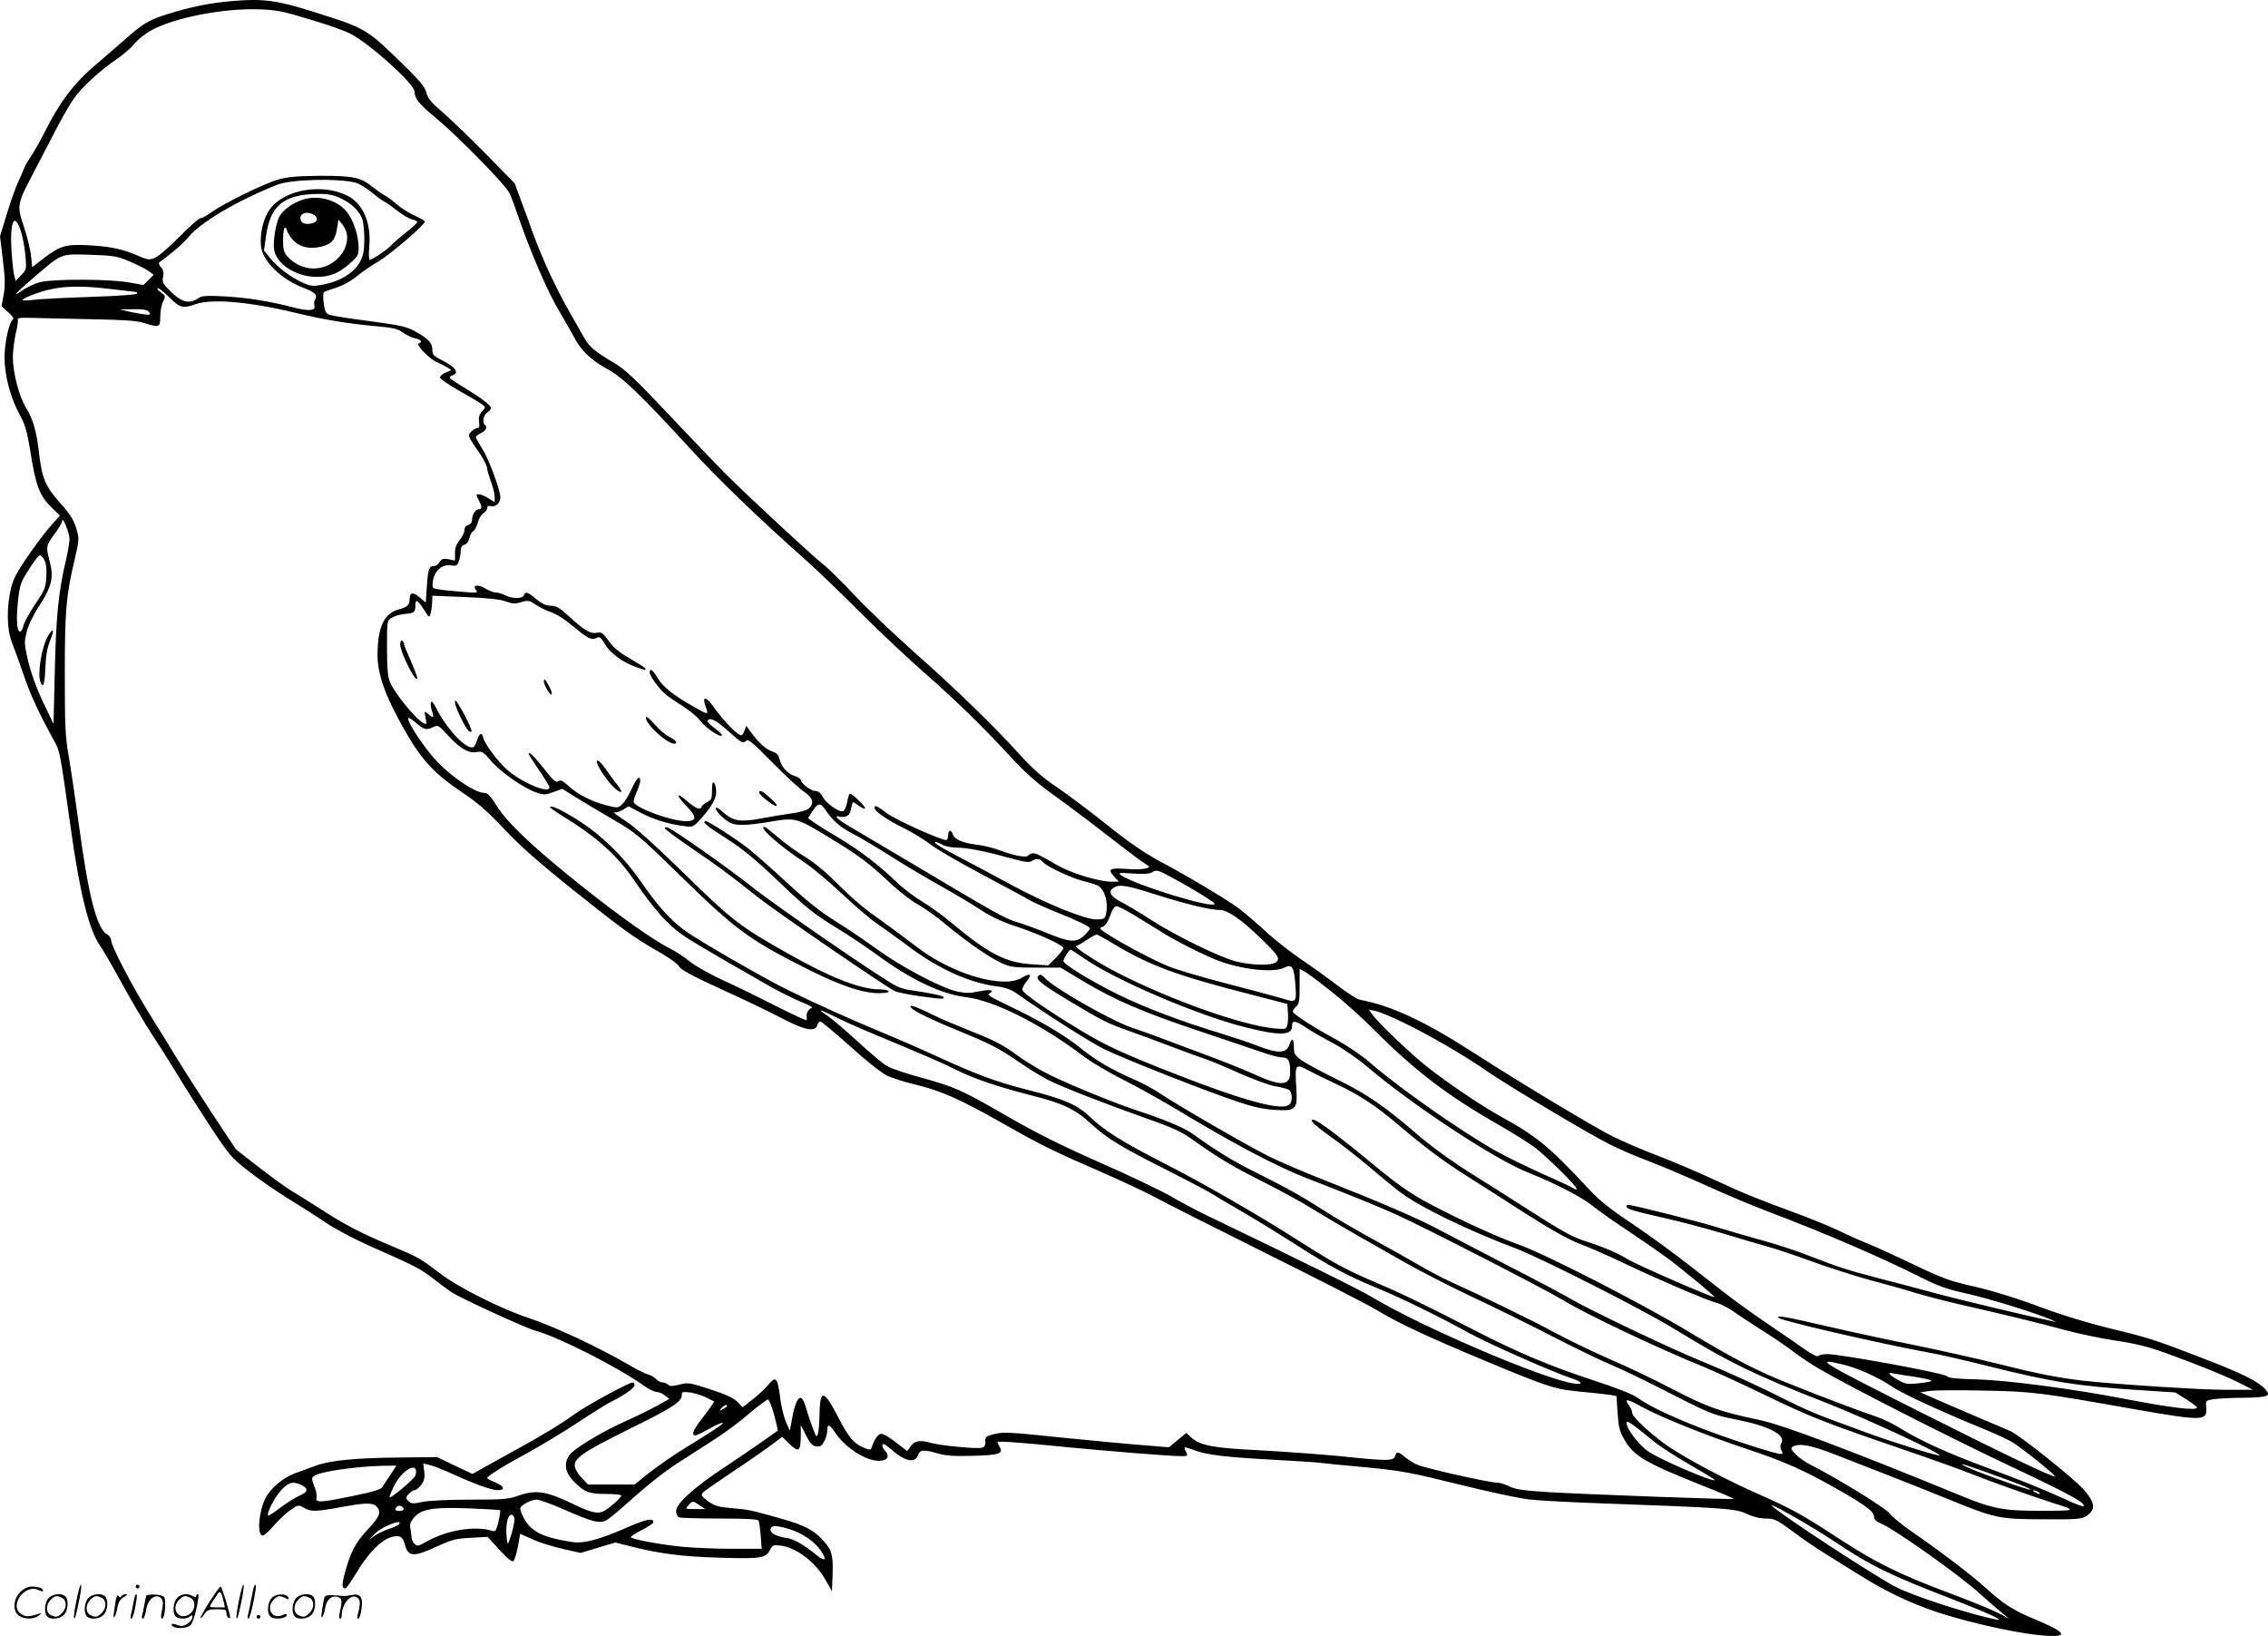 <svg version="1.0" xmlns="http://www.w3.org/2000/svg"
  viewBox="0 0 1200.317 865.682"
 preserveAspectRatio="xMidYMid meet">
<g transform="translate(-0.187,866.513) scale(0.1,-0.1)"
fill="#000000" stroke="none">
<path d="M1225 8659 c-111 -9 -222 -32 -341 -70 -96 -30 -131 -52 -229 -140
-34 -30 -97 -84 -140 -121 -120 -100 -197 -202 -280 -368 -21 -41 -51 -94 -66
-117 -16 -23 -33 -52 -38 -65 -5 -13 -20 -48 -34 -78 -14 -31 -41 -107 -60
-170 l-35 -115 15 -125 c12 -99 13 -137 4 -185 l-11 -60 35 -32 c20 -17 32
-34 26 -37 -20 -13 -45 -122 -45 -201 0 -98 31 -213 80 -304 29 -53 39 -88 55
-185 30 -193 49 -244 118 -310 l40 -39 -42 -47 c-56 -62 -163 -213 -193 -272
-46 -90 -55 -271 -17 -358 8 -19 35 -93 59 -163 40 -116 82 -206 163 -353 30
-54 30 -54 87 -459 47 -340 97 -540 153 -620 16 -22 68 -112 116 -200 48 -88
121 -212 162 -275 42 -63 101 -158 133 -210 31 -52 107 -172 168 -265 108
-164 116 -174 211 -248 55 -43 148 -107 208 -144 59 -36 149 -93 198 -127 50
-33 153 -88 230 -122 244 -108 269 -120 340 -175 39 -30 82 -62 97 -72 54 -34
394 -190 443 -203 116 -30 437 -193 570 -288 27 -20 60 -36 71 -36 12 0 32 -8
45 -19 l23 -18 -66 -37 c-37 -20 -113 -58 -170 -83 -125 -56 -273 -146 -294
-179 -29 -43 -21 -91 23 -136 56 -58 81 -68 173 -68 44 0 80 -4 80 -8 0 -10
-45 -52 -80 -75 -39 -27 -70 -21 -186 35 -132 63 -188 71 -279 39 -52 -19 -82
-21 -254 -21 -113 0 -219 -5 -253 -12 -51 -11 -60 -10 -75 5 -16 15 -15 18 2
37 10 11 24 20 31 20 7 0 22 12 34 27 17 22 21 37 17 71 l-5 43 32 -7 c17 -3
74 -26 127 -50 114 -52 203 -84 235 -84 41 0 36 20 -10 40 -25 10 -46 21 -46
24 0 10 92 68 212 132 67 37 186 108 263 159 77 51 160 103 185 115 70 35 120
71 120 86 0 8 -4 14 -9 14 -21 0 -242 -120 -306 -166 -77 -56 -180 -118 -350
-211 -60 -33 -129 -71 -151 -84 l-42 -23 -93 44 -94 45 -195 -2 c-229 -2 -370
-15 -446 -43 -30 -11 -80 -29 -112 -41 -63 -23 -132 -82 -157 -135 -36 -77
-43 -194 -12 -194 7 0 35 25 61 56 27 30 66 67 88 81 38 26 40 26 68 10 36
-22 63 -21 195 3 131 24 169 25 189 4 28 -28 18 -55 -48 -124 -65 -70 -90
-119 -122 -239 -13 -52 -12 -71 6 -71 5 0 30 37 57 81 60 101 130 174 183 190
46 14 64 4 75 -39 16 -65 46 -67 169 -10 80 37 102 42 179 46 l89 5 64 -69
c45 -49 66 -66 74 -58 6 6 16 40 23 77 l12 66 68 -30 c37 -17 109 -39 160 -50
l92 -21 92 28 92 27 84 -21 c149 -38 268 -53 458 -59 225 -7 253 -3 275 39 15
29 18 30 62 24 80 -11 182 -89 233 -181 l34 -60 3 80 c4 108 -2 135 -44 183
-50 58 -101 86 -229 122 -160 45 -172 48 -262 55 -70 6 -89 12 -124 37 -33 24
-38 32 -28 44 6 8 71 53 143 101 72 48 164 111 205 141 l73 54 40 -39 c47 -46
58 -37 58 47 l0 55 28 -55 c22 -43 33 -56 54 -58 21 -3 30 3 42 27 9 16 16 41
16 54 0 40 11 38 44 -11 58 -86 181 -159 247 -145 33 6 38 27 13 54 -9 10 -14
23 -12 30 3 8 19 -1 44 -23 73 -65 127 -78 144 -33 11 30 30 31 107 9 41 -12
87 -15 183 -12 140 3 165 12 142 48 -6 11 -12 22 -12 25 0 6 130 -3 355 -26
215 -21 561 -49 618 -49 35 0 37 1 27 21 -7 11 -10 22 -8 25 2 2 27 -5 55 -16
64 -24 170 -36 433 -50 113 -6 219 -13 235 -16 17 -2 123 -13 236 -23 187 -18
231 -26 490 -90 156 -39 325 -75 374 -80 50 -6 225 -15 390 -21 641 -23 702
-27 761 -55 34 -16 70 -25 102 -25 45 0 57 -6 140 -67 50 -38 128 -91 174
-119 46 -29 132 -82 191 -119 137 -85 265 -145 403 -191 194 -63 465 -121 592
-125 101 -4 80 22 -70 85 -121 50 -172 83 -267 169 -72 66 -246 198 -390 297
-51 35 -104 78 -117 96 -23 30 -280 188 -419 258 -27 13 -63 39 -80 56 -25 26
-27 33 -15 40 32 20 94 9 218 -39 70 -27 197 -77 282 -110 85 -33 233 -92 329
-131 242 -99 266 -104 501 -104 173 -1 199 1 223 17 52 34 48 70 -12 139 -53
60 -335 285 -386 309 -22 10 -87 38 -145 62 -108 46 -225 96 -295 127 l-40 18
48 7 c26 4 157 5 290 2 259 -5 294 -10 792 -98 367 -64 390 -64 383 10 -3 36
-2 36 42 43 25 3 95 7 155 7 135 2 151 9 111 50 -37 39 -132 85 -331 161 -232
90 -286 107 -425 141 -176 42 -312 83 -490 150 -85 31 -218 71 -295 88 -121
27 -162 42 -305 110 -91 44 -205 96 -253 116 -49 19 -119 51 -155 69 -37 18
-134 58 -217 89 -218 80 -294 111 -450 184 -77 36 -207 91 -290 123 -82 31
-190 78 -240 103 -107 54 -479 278 -725 436 -266 172 -444 255 -611 286 -15 3
-67 36 -116 74 -50 38 -137 101 -194 139 -57 39 -143 106 -190 150 -48 44
-111 98 -140 120 -65 48 -262 166 -421 251 -81 44 -166 102 -275 190 -87 69
-206 159 -265 199 -78 53 -130 98 -195 170 -139 154 -342 351 -558 542 -110
98 -254 235 -320 305 -66 71 -142 146 -170 167 -57 45 -391 354 -510 473 -44
44 -179 185 -300 313 -180 191 -233 241 -290 275 -103 61 -133 86 -159 131
-13 23 -50 88 -83 146 -70 123 -139 272 -187 402 -18 51 -48 134 -67 183 l-33
90 -160 163 c-88 89 -191 188 -228 219 -53 45 -71 66 -79 97 -8 30 -33 61
-102 129 -220 215 -210 209 -497 300 -193 61 -267 71 -435 56z m415 -96 c91
-27 188 -61 216 -76 100 -51 335 -262 339 -304 4 -43 21 -65 115 -143 111 -92
363 -348 386 -393 9 -15 33 -81 55 -145 60 -174 154 -391 211 -484 27 -46 61
-105 75 -131 36 -73 93 -128 175 -172 83 -44 182 -140 441 -422 149 -163 363
-369 604 -583 59 -52 189 -176 288 -276 99 -99 252 -243 339 -320 171 -149
322 -296 477 -465 68 -73 132 -130 215 -189 64 -46 188 -138 273 -205 86 -66
172 -132 191 -145 19 -13 37 -25 40 -27 16 -13 -36 -21 -112 -16 -97 7 -107 0
-66 -44 l21 -23 -42 0 c-63 0 -210 45 -282 86 -101 58 -113 64 -131 64 -9 0
-20 -5 -23 -11 -9 -14 -72 -3 -150 26 -33 13 -87 26 -120 30 -77 9 -121 28
-130 54 -9 29 -25 26 -25 -4 0 -14 -5 -25 -11 -25 -29 0 -268 108 -312 141
-52 40 -67 46 -67 30 0 -18 66 -64 150 -105 47 -23 112 -63 145 -88 33 -26
159 -99 280 -163 121 -64 234 -125 250 -135 17 -10 77 -37 134 -60 120 -48
181 -77 181 -88 0 -5 -14 -21 -30 -37 -41 -39 -75 -37 -197 13 -54 22 -123 47
-153 56 -68 20 -98 36 -603 337 -117 69 -245 145 -284 168 -40 23 -73 46 -73
52 0 6 5 7 11 4 5 -4 21 -4 34 -1 18 5 26 15 31 41 3 19 8 35 11 35 3 0 18 -9
34 -21 16 -11 29 -16 29 -11 0 13 -72 82 -81 77 -4 -3 -10 -23 -14 -46 -4 -22
-13 -43 -21 -46 -21 -8 -91 42 -109 77 -10 20 -23 30 -39 30 -23 0 -76 41 -76
59 0 5 -16 15 -35 21 -37 12 -68 48 -79 92 -4 19 -16 30 -40 38 -32 10 -75 51
-118 112 l-16 23 -11 -28 c-9 -23 -14 -26 -28 -18 -26 14 -94 88 -133 144 -45
63 -66 60 -40 -7 12 -33 8 -33 -59 5 -112 63 -170 109 -197 154 -26 45 -44 58
-44 32 0 -17 48 -84 81 -113 13 -12 54 -40 91 -63 36 -23 77 -56 91 -74 30
-40 101 -91 118 -85 7 2 -8 19 -34 38 -25 18 -44 37 -41 41 13 21 45 5 113
-57 66 -59 75 -64 89 -51 13 14 29 2 142 -113 70 -71 146 -141 169 -155 45
-31 53 -61 23 -88 -11 -10 -51 -21 -98 -27 -43 -6 -116 -18 -161 -27 -102 -19
-143 -12 -194 34 -24 22 -39 30 -39 21 0 -16 44 -60 77 -77 29 -15 90 -14 198
4 157 26 145 29 370 -109 124 -77 166 -109 282 -217 45 -42 108 -91 142 -109
33 -18 105 -69 159 -115 114 -93 218 -165 289 -198 42 -19 65 -22 178 -22
l130 0 125 -75 c161 -96 318 -164 610 -261 129 -43 273 -92 320 -108 47 -17
99 -31 116 -31 34 0 44 -16 44 -77 0 -76 -47 -78 -200 -8 -52 23 -158 66 -235
94 -77 29 -185 69 -240 90 -55 21 -120 44 -145 52 -107 32 -424 211 -479 270
-17 18 -24 20 -34 10 -17 -18 14 -42 175 -139 166 -99 192 -112 302 -151 49
-17 152 -55 230 -85 77 -29 159 -59 181 -66 22 -7 99 -39 172 -72 73 -32 158
-64 190 -70 32 -5 65 -14 73 -18 20 -9 25 -57 8 -77 -35 -42 -249 17 -687 191
-219 88 -289 121 -415 196 -174 105 -305 195 -313 216 -3 7 7 28 22 46 32 38
20 47 -26 19 -97 -59 -365 19 -549 159 -65 50 -114 86 -259 191 -42 31 -117
97 -166 147 -56 57 -118 109 -169 141 -45 27 -110 74 -146 105 -36 31 -68 56
-72 56 -35 1 72 -95 207 -185 44 -29 135 -105 203 -169 67 -64 151 -135 185
-158 34 -23 106 -75 161 -116 162 -123 330 -199 479 -217 39 -5 71 -17 100
-37 157 -111 386 -256 462 -294 104 -51 524 -217 700 -276 90 -31 142 -42 206
-46 112 -6 119 2 111 123 -7 120 -5 123 65 86 32 -17 101 -51 153 -75 114 -53
206 -114 319 -210 141 -120 239 -193 365 -273 66 -42 208 -132 313 -200 132
-84 221 -134 282 -158 49 -18 161 -67 248 -109 195 -92 425 -190 480 -205 23
-6 63 -27 90 -46 26 -19 95 -64 153 -101 58 -36 130 -86 162 -110 31 -24 90
-64 131 -88 150 -89 690 -364 1027 -523 315 -149 394 -193 378 -208 -3 -3 -45
13 -94 36 -127 58 -225 97 -419 169 -195 72 -349 141 -450 204 -38 24 -97 53
-130 64 -84 28 -273 99 -455 172 -178 70 -294 130 -540 278 -242 146 -747 405
-889 457 -136 49 -314 131 -490 224 -95 51 -158 95 -280 195 -193 160 -308
246 -328 246 -25 0 1 -25 101 -97 50 -35 139 -105 197 -154 58 -50 132 -110
165 -135 101 -76 354 -199 608 -295 135 -51 673 -324 836 -424 292 -179 429
-246 810 -394 203 -80 607 -267 597 -277 -6 -6 -265 75 -391 122 -67 25 -159
59 -206 76 -47 17 -137 56 -200 88 -150 76 -329 158 -471 216 -145 58 -597
274 -675 321 -32 20 -189 103 -349 185 -159 83 -326 169 -370 193 -97 52 -299
139 -580 250 -116 45 -256 105 -311 133 -114 57 -487 273 -574 332 -32 22 -99
58 -149 79 -107 47 -194 98 -270 160 -78 63 -194 133 -335 202 -161 78 -162
79 -145 89 27 17 0 21 -59 9 -48 -10 -71 -10 -116 0 -84 19 -296 131 -421 222
-60 44 -160 112 -222 150 -80 50 -153 108 -260 207 -82 76 -176 158 -208 183
-64 49 -204 139 -217 139 -25 0 3 -25 84 -76 109 -69 170 -118 315 -257 138
-131 175 -160 301 -237 56 -34 148 -96 205 -137 182 -133 337 -207 470 -224
154 -19 401 -144 633 -320 37 -27 126 -80 198 -116 72 -36 196 -105 276 -153
312 -188 535 -306 700 -370 255 -99 394 -156 483 -197 151 -69 782 -393 872
-448 119 -73 503 -255 740 -351 61 -25 211 -94 335 -154 232 -112 304 -141
740 -290 140 -48 291 -102 335 -120 97 -39 330 -122 440 -157 131 -41 130 -42
-56 -42 -203 -1 -261 10 -437 83 -573 235 -931 370 -1052 396 -218 46 -279 68
-465 164 -99 52 -250 124 -335 160 -85 37 -216 100 -290 140 -122 66 -385 194
-562 274 -37 17 -109 55 -160 85 -51 30 -160 91 -242 136 -82 45 -190 108
-240 140 -127 82 -209 128 -371 209 -128 63 -215 117 -345 210 -44 31 -151 76
-305 126 -123 41 -377 146 -470 195 -50 26 -124 72 -165 103 -57 42 -110 70
-220 113 -80 32 -170 70 -200 85 -84 42 -130 60 -130 50 0 -16 86 -60 243
-124 190 -79 218 -93 334 -172 51 -35 119 -77 151 -93 76 -38 296 -124 516
-202 156 -55 190 -71 265 -125 122 -87 201 -134 369 -218 81 -41 197 -104 257
-142 61 -37 157 -94 215 -127 58 -33 173 -98 255 -145 83 -48 249 -133 370
-190 121 -57 315 -152 430 -212 116 -59 251 -125 300 -145 50 -20 191 -88 315
-152 216 -110 230 -115 350 -139 175 -35 263 -81 240 -124 -8 -14 -7 -26 0
-40 15 -27 6 -26 -125 14 -287 90 -538 194 -640 267 -24 18 -116 53 -235 92
-226 74 -399 147 -630 266 -246 127 -386 195 -533 257 -143 61 -207 96 -392
214 -213 136 -505 304 -705 406 -227 116 -322 175 -399 249 -70 66 -137 95
-341 146 -162 42 -259 78 -475 177 -71 33 -195 87 -275 120 -171 71 -376 163
-515 232 -126 62 -477 265 -543 314 -71 52 -146 135 -230 259 -87 125 -199
236 -317 313 -86 56 -153 89 -162 80 -3 -3 23 -22 57 -43 192 -117 299 -213
398 -360 90 -132 164 -216 235 -267 56 -40 129 -83 484 -286 45 -25 114 -59
154 -76 40 -16 66 -30 57 -32 -16 -3 -31 -29 -27 -48 1 -5 1 -12 0 -17 0 -4
-74 30 -163 75 -90 46 -217 108 -283 138 -66 30 -143 74 -172 97 -28 23 -73
53 -100 66 -98 50 -274 175 -488 346 -249 199 -383 327 -439 419 -31 50 -44
62 -64 62 -43 0 -163 79 -242 160 -68 70 -170 223 -157 236 3 3 20 -8 38 -24
44 -38 58 -42 92 -25 27 13 29 13 82 -46 63 -68 109 -94 152 -85 26 5 34 0 71
-44 49 -59 174 -147 239 -169 42 -15 50 -15 93 1 l48 17 60 -38 c34 -21 123
-74 198 -118 134 -78 143 -86 373 -310 290 -283 360 -334 673 -491 167 -84
287 -124 368 -124 38 0 59 4 55 10 -3 6 -25 10 -48 10 -101 0 -262 63 -482
188 -259 146 -299 177 -551 424 -155 151 -259 245 -311 279 -43 28 -71 49 -62
46 9 -3 30 3 47 13 l30 19 64 -34 c66 -35 146 -60 229 -71 46 -6 49 -5 84 32
62 68 87 111 87 149 0 21 -5 42 -11 48 -8 8 -11 -3 -11 -39 0 -45 -3 -52 -25
-62 -14 -7 -28 -19 -31 -27 -7 -18 -32 -7 -83 37 -52 46 -50 23 3 -31 57 -58
57 -81 -2 -81 -73 0 -255 65 -276 99 -3 5 3 29 14 52 11 24 20 52 20 62 0 34
-19 16 -45 -42 -15 -33 -37 -69 -50 -81 -22 -21 -25 -21 -84 -6 -78 20 -151
57 -201 103 -32 28 -43 33 -54 24 -11 -9 -26 4 -77 69 -56 70 -79 92 -79 75 0
-3 25 -42 55 -86 30 -44 55 -84 55 -90 0 -36 -142 22 -223 92 -49 42 -122 140
-128 172 -6 30 -23 21 -33 -17 -6 -23 -16 -36 -26 -36 -42 0 -134 100 -188
205 -18 35 -27 45 -30 32 -2 -10 1 -31 7 -47 11 -34 6 -37 -22 -12 -19 17 -20
16 -13 -21 7 -35 6 -37 -11 -28 -43 23 -153 158 -178 219 -11 25 -15 75 -15
178 0 142 0 144 25 160 13 9 43 18 65 20 54 5 60 9 60 45 0 37 12 31 47 -24
26 -41 27 -42 34 -17 4 14 7 40 8 59 l1 34 173 -7 c119 -5 185 -12 215 -23 35
-13 49 -14 82 -4 36 11 43 9 77 -13 21 -14 54 -31 73 -37 40 -14 75 -36 145
-94 59 -49 80 -58 105 -45 15 8 22 3 44 -34 27 -47 94 -96 165 -121 51 -17 54
-18 47 -6 -3 5 -40 28 -81 52 -54 31 -86 57 -111 92 -31 43 -39 49 -63 44 -34
-7 -67 12 -148 87 -50 46 -67 56 -96 56 -25 0 -47 10 -77 35 -46 39 -58 42
-66 20 -8 -19 -60 -19 -98 0 -15 8 -38 15 -50 15 -11 0 -36 9 -55 21 -39 24
-72 19 -50 -8 13 -15 7 -16 -76 -9 -49 4 -105 9 -124 13 -32 5 -33 7 -28 44 7
53 50 90 94 83 29 -5 34 -3 43 21 5 14 10 39 10 54 0 20 6 30 20 34 12 3 22
17 26 35 4 17 12 33 20 36 7 3 18 23 24 45 6 23 20 45 30 51 11 6 20 18 20 27
0 10 6 14 20 10 25 -6 50 17 50 46 0 39 -62 205 -96 258 -19 30 -34 57 -34 61
0 5 11 13 24 20 28 12 40 34 26 43 -17 11 -11 54 10 67 11 7 20 18 20 24 0 15
-49 52 -149 113 -77 47 -79 49 -55 60 21 9 23 14 14 31 -6 12 -36 33 -66 47
-48 24 -54 31 -54 58 0 36 -22 59 -95 99 -42 23 -80 31 -236 52 -103 13 -198
28 -212 33 -21 8 -26 19 -32 61 -4 29 -3 55 1 59 5 4 35 15 66 24 33 11 76 34
105 58 26 22 80 59 118 81 65 39 245 193 245 211 0 4 -25 19 -55 32 -30 14
-71 40 -92 58 -21 19 -49 40 -63 47 -14 7 -43 28 -65 45 -64 52 -102 60 -275
60 -117 -1 -172 -5 -223 -19 -71 -19 -294 -128 -361 -177 -22 -16 -46 -29 -54
-29 -8 0 -58 -44 -111 -98 -53 -54 -111 -104 -129 -111 -29 -12 -38 -11 -85 9
-84 37 -145 50 -258 57 -127 7 -157 -1 -244 -67 l-63 -49 -6 62 c-4 34 -21
102 -37 151 -38 108 -35 124 33 254 28 54 81 156 118 227 36 72 85 158 108
192 44 65 140 153 239 221 32 22 72 57 89 79 18 21 58 53 91 70 121 65 372
114 558 109 98 -3 127 -8 275 -53z m242 -864 c20 -5 58 -28 85 -50 26 -22 57
-45 68 -50 11 -5 42 -27 70 -49 27 -22 62 -42 77 -46 16 -3 28 -9 28 -14 0 -5
-26 -29 -57 -53 -32 -25 -67 -55 -78 -67 -21 -24 -103 -80 -117 -80 -4 0 -5
31 -2 69 12 124 -32 228 -114 270 -135 69 -340 33 -414 -74 -35 -50 -53 -134
-44 -199 12 -78 111 -172 229 -216 57 -22 71 -37 56 -61 -5 -8 -6 -22 -3 -31
8 -27 -30 -31 -113 -9 -132 34 -243 51 -364 58 -99 5 -120 3 -140 -11 -44 -30
-84 -21 -140 33 -46 45 -50 52 -44 81 5 23 2 36 -11 51 -11 13 -14 23 -8 27
56 39 126 99 152 131 64 79 256 193 472 279 73 28 315 35 412 11z m-77 -83
c56 -26 98 -67 114 -109 6 -16 11 -63 11 -106 0 -62 -5 -87 -23 -122 -30 -56
-104 -102 -191 -119 -58 -11 -68 -10 -111 9 -63 28 -133 80 -173 130 l-33 41
11 77 c22 161 94 220 275 222 54 1 81 -5 120 -23z m-1693 -173 c9 -27 20 -85
24 -127 7 -75 6 -78 -22 -107 l-29 -30 -8 28 c-4 15 -10 71 -14 124 -10 162
14 217 49 112z m578 -162 c41 -18 86 -40 100 -51 l25 -19 -27 -27 -27 -27 -78
14 c-103 18 -399 19 -470 1 -29 -8 -72 -28 -95 -45 -63 -45 -26 -5 72 78 142
121 133 117 290 112 124 -4 141 -7 210 -36z m-95 -146 c66 -8 124 -15 128 -15
5 0 6 -4 3 -9 -3 -5 -104 -12 -223 -16 -120 -4 -254 -10 -298 -14 -44 -5 -82
-7 -83 -5 -9 7 69 39 133 55 88 22 187 23 340 4z m305 -45 c54 -54 70 -58 135
-35 86 31 285 14 530 -45 153 -37 270 -56 418 -70 99 -9 124 -14 150 -34 18
-13 47 -27 65 -31 33 -7 42 -20 20 -27 -18 -6 58 -84 96 -99 17 -7 41 -19 54
-27 l23 -15 -30 -13 c-17 -7 -31 -19 -31 -26 0 -7 46 -39 103 -71 56 -32 111
-64 121 -72 19 -15 19 -15 -1 -37 -15 -17 -19 -32 -16 -55 4 -25 2 -33 -9 -33
-8 0 -23 -9 -33 -20 -19 -21 -23 -13 53 -125 17 -27 32 -57 32 -67 0 -10 9
-41 20 -70 11 -29 20 -66 20 -81 l0 -29 -34 21 c-18 12 -41 21 -50 21 -15 0
-15 -3 -1 -30 19 -36 19 -50 0 -50 -17 0 -35 -30 -35 -58 0 -11 -9 -22 -20
-25 -12 -3 -20 -14 -20 -27 0 -12 -11 -35 -25 -52 -17 -21 -25 -41 -25 -69 l0
-40 -34 7 c-28 5 -37 2 -48 -15 -7 -12 -20 -21 -30 -21 -25 0 -31 -15 -37
-108 l-6 -85 -32 27 c-35 30 -53 27 -53 -7 0 -33 -11 -44 -57 -56 -79 -21
-113 -95 -113 -245 0 -106 49 -235 164 -430 75 -127 147 -202 280 -291 87 -58
137 -102 226 -196 81 -87 182 -176 359 -318 268 -214 330 -259 466 -336 49
-28 95 -61 101 -74 9 -17 70 -50 225 -121 118 -53 262 -123 321 -154 119 -62
175 -73 185 -36 3 11 10 20 17 20 6 0 76 -59 156 -130 80 -73 166 -141 194
-155 28 -14 101 -37 161 -51 128 -31 232 -77 452 -202 204 -116 276 -151 518
-256 110 -48 241 -109 290 -136 50 -27 311 -159 580 -293 270 -134 534 -269
588 -301 133 -79 271 -143 592 -277 329 -137 360 -146 505 -159 63 -6 129 -13
146 -16 l31 -6 6 -89 c5 -76 10 -98 38 -145 48 -84 112 -121 427 -246 84 -33
151 -62 149 -64 -5 -5 -785 24 -985 36 -129 8 -172 15 -202 30 -22 11 -51 20
-65 20 -43 0 -395 79 -428 97 -18 9 -45 26 -60 39 -35 29 -44 30 -52 4 -8 -26
-42 -26 -290 0 -105 10 -295 24 -424 31 -248 12 -320 25 -368 71 l-22 21 -47
-38 -46 -38 -146 12 c-81 6 -277 25 -437 41 -255 27 -296 29 -340 17 -45 -11
-50 -15 -48 -39 1 -19 -4 -29 -18 -33 -23 -8 -220 11 -269 25 -59 17 -87 12
-108 -17 l-19 -26 -61 47 c-34 27 -68 46 -78 44 -17 -3 -36 -31 -48 -70 -4
-15 -10 -16 -33 -7 -60 22 -91 58 -147 169 -74 144 -95 146 -97 7 -1 -40 -4
-83 -8 -97 -7 -23 -9 -20 -28 30 -12 31 -26 73 -32 95 -6 22 -15 47 -21 55
-17 27 -40 -12 -54 -91 l-14 -74 -20 45 c-11 25 -26 83 -31 130 -14 106 -23
116 -62 69 -16 -20 -53 -55 -83 -78 l-54 -42 -29 30 c-21 20 -62 39 -143 65
-107 35 -116 36 -162 25 -37 -10 -51 -10 -60 -1 -7 7 -20 12 -30 12 -9 0 -25
8 -35 19 -10 10 -29 21 -43 24 -14 4 -61 27 -105 53 -158 92 -392 201 -525
245 -138 45 -367 159 -461 230 -116 88 -121 91 -260 149 -170 72 -245 110
-384 200 -66 42 -138 87 -160 100 -22 13 -95 66 -162 118 l-122 95 -130 196
c-71 108 -153 237 -183 286 -30 50 -94 153 -142 230 -95 153 -206 365 -206
395 0 11 -9 24 -21 31 -54 28 -99 204 -149 576 -17 125 -41 287 -53 358 -20
115 -22 165 -22 445 0 336 7 415 52 604 25 108 25 109 8 167 -14 45 -33 75
-86 134 -77 87 -94 127 -110 259 -13 117 -32 184 -69 243 -37 60 -70 186 -70
267 0 34 7 90 15 125 9 36 14 70 11 76 -3 8 20 10 78 8 44 -1 185 -5 311 -7
173 -3 242 -8 280 -20 81 -25 85 -24 85 34 0 28 7 64 15 80 14 27 14 29 -13
49 -15 11 -21 21 -15 21 7 0 35 -22 63 -50z m-110 -75 c10 -13 9 -15 -11 -15
-13 1 -51 7 -84 14 l-60 14 71 1 c52 1 75 -3 84 -14z m-420 -1202 c0 -17 -9
-69 -20 -116 -38 -160 -52 -296 -58 -582 l-7 -280 -37 77 c-52 105 -83 191
-103 280 -15 68 -15 81 -1 132 8 33 36 91 65 134 66 102 78 150 57 232 -22 85
-21 88 24 149 22 29 40 60 41 70 1 28 38 -63 39 -96z m-132 -114 c8 -15 12
-48 9 -86 -3 -57 -8 -70 -59 -145 -31 -46 -59 -98 -63 -116 -4 -18 -12 -31
-18 -29 -17 5 -20 71 -9 171 9 76 14 92 58 160 26 42 53 75 58 73 6 -2 17 -14
24 -28z m4129 -1315 c45 -64 76 -92 144 -128 41 -21 133 -76 204 -121 72 -46
189 -115 260 -155 72 -40 168 -97 215 -128 58 -38 118 -66 187 -88 119 -39
253 -100 253 -116 0 -6 -18 -28 -40 -51 l-41 -40 -90 6 c-135 9 -226 56 -424
221 -44 37 -114 88 -155 112 -41 25 -100 70 -130 99 -99 95 -196 169 -311 238
-63 37 -124 76 -137 86 l-24 17 24 37 c28 43 41 46 65 11z m623 -189 c14 -8
48 -15 75 -15 59 -1 143 -17 280 -55 77 -21 103 -25 117 -16 24 15 43 14 58
-4 20 -24 144 -83 212 -101 35 -8 70 -20 80 -25 38 -21 58 -95 42 -156 -5 -19
-13 -23 -49 -23 -62 0 -268 84 -449 182 -83 45 -204 110 -270 144 -112 59
-152 84 -130 84 5 -1 20 -7 34 -15z m1229 -181 c99 -54 211 -123 211 -131 0
-30 -425 100 -496 152 -17 12 -9 13 62 8 51 -4 88 -2 100 5 28 17 30 16 123
-34z m-98 -83 c158 -50 286 -81 337 -81 40 0 109 -47 208 -142 102 -98 114
-116 88 -135 -25 -18 -122 -16 -208 4 -85 21 -323 137 -456 223 -52 34 -121
75 -152 91 -61 31 -75 58 -40 78 30 18 66 12 223 -38z m-115 -109 c43 -27 108
-67 144 -89 79 -49 203 -112 289 -147 124 -50 304 -71 360 -41 40 20 51 5 58
-83 8 -103 7 -104 -69 -80 -35 10 -167 46 -295 79 -127 33 -264 73 -305 90
-81 33 -234 114 -318 167 -50 32 -53 36 -33 43 14 5 28 26 40 58 11 33 23 51
34 51 9 0 51 -22 95 -48z m-116 -148 c198 -119 336 -170 735 -272 l190 -49 3
-43 c2 -24 1 -54 -3 -68 -6 -24 -8 -24 -73 -18 -173 18 -542 149 -822 292
-102 51 -245 144 -223 144 5 0 30 13 54 30 24 16 49 30 54 30 6 0 44 -21 85
-46z m-146 -83 c166 -114 594 -297 846 -361 182 -46 250 -45 250 5 0 33 15 32
75 -8 28 -19 91 -55 141 -81 52 -28 130 -81 185 -128 238 -202 676 -490 850
-558 140 -56 279 -127 339 -175 36 -29 128 -94 205 -144 76 -51 166 -114 200
-139 94 -72 244 -196 240 -200 -6 -6 -409 170 -455 198 -49 31 -134 68 -220
95 -80 26 -115 45 -325 179 -104 67 -226 144 -270 171 -110 68 -227 152 -310
224 -164 142 -267 212 -414 283 -80 39 -165 85 -188 101 -37 26 -43 35 -43 67
0 49 -11 58 -24 18 -15 -47 -59 -49 -165 -8 -45 18 -140 49 -211 71 -195 59
-391 133 -535 204 -141 70 -285 158 -285 175 0 13 30 60 38 60 3 0 37 -22 76
-49z m1311 -178 c61 -48 157 -135 215 -193 217 -218 385 -347 660 -505 74 -42
160 -96 190 -118 65 -48 235 -216 226 -224 -3 -3 -11 -1 -18 5 -7 5 -80 40
-163 76 -82 37 -194 92 -248 122 -189 107 -521 340 -671 472 -38 33 -117 86
-175 118 -108 58 -215 126 -226 144 -3 5 3 17 15 27 17 15 20 29 20 110 l0 92
33 -19 c18 -11 82 -59 142 -107z m-2636 -127 c38 -19 122 -57 187 -84 283
-118 384 -161 459 -199 92 -46 217 -88 395 -134 168 -42 233 -73 317 -151 85
-78 156 -121 422 -255 112 -57 215 -112 230 -122 14 -10 76 -46 136 -81 61
-35 184 -110 275 -168 201 -129 289 -176 447 -241 133 -55 329 -151 493 -241
95 -53 451 -210 542 -239 56 -18 60 -35 7 -26 -162 24 -808 301 -1065 456 -68
41 -333 172 -894 442 -41 20 -120 62 -175 94 -55 31 -224 112 -375 178 -199
88 -334 155 -488 244 -244 141 -277 155 -462 206 -74 20 -153 47 -175 60 -22
13 -92 72 -155 130 -63 58 -135 119 -159 136 -59 38 -46 37 38 -5z m3009 -31
c135 -65 322 -173 447 -260 112 -77 537 -331 648 -386 45 -23 138 -63 207 -89
69 -26 204 -84 300 -127 96 -44 243 -106 325 -137 306 -116 605 -245 811 -349
91 -46 137 -63 250 -88 120 -27 371 -105 444 -138 l25 -12 -25 6 c-107 22
-493 114 -615 147 -82 22 -215 58 -295 78 -181 48 -204 55 -368 118 -73 29
-192 68 -265 87 -73 20 -175 50 -227 66 -84 27 -449 119 -471 119 -5 0 -9 -4
-9 -9 0 -13 39 -24 205 -62 77 -17 212 -53 300 -79 88 -27 195 -58 237 -70 43
-11 149 -47 237 -79 88 -32 222 -75 298 -96 76 -20 188 -51 248 -70 61 -18
164 -45 230 -60 280 -64 418 -98 555 -135 80 -22 206 -48 281 -59 102 -15 168
-31 265 -66 166 -60 328 -126 401 -164 l58 -30 -135 0 c-132 -1 -602 30 -770
49 -132 16 -239 37 -450 90 -107 27 -298 69 -423 95 -126 25 -336 70 -466 100
-237 55 -284 63 -265 46 16 -15 528 -134 784 -181 63 -11 212 -45 330 -75 332
-83 464 -104 800 -126 l185 -12 57 -36 c31 -20 57 -39 57 -43 2 -19 -133 -3
-392 47 -264 51 -607 96 -766 101 -113 3 -157 7 -165 17 -12 16 -564 117 -633
117 -23 0 -45 -5 -48 -10 -4 -6 -34 9 -73 36 -36 26 -124 87 -196 135 -72 48
-183 129 -246 178 -229 181 -348 269 -485 361 -101 67 -160 115 -215 174 -210
225 -271 276 -470 386 -106 59 -277 175 -390 264 -86 69 -252 227 -283 270
l-21 29 34 -7 c19 -3 86 -31 148 -61z m2331 -1811 c81 -20 188 -69 261 -119
51 -35 264 -133 495 -227 55 -23 118 -52 140 -66 52 -32 227 -173 222 -179 -8
-7 -281 123 -697 333 -553 278 -586 298 -421 258z m376 -64 c44 -7 84 -16 88
-20 5 -4 -24 -10 -63 -14 -65 -7 -75 -5 -116 19 -51 30 -56 40 -16 32 15 -3
63 -11 107 -17z m-6394 -110 l41 -21 -18 -27 c-10 -15 -35 -49 -56 -75 -38
-49 -48 -77 -26 -77 6 0 40 16 75 36 36 20 67 33 70 31 5 -6 -36 -33 -220
-147 -49 -30 -124 -83 -168 -117 l-79 -63 -123 0 -123 0 -31 33 c-18 17 -35
44 -38 59 -11 44 38 78 282 199 231 113 283 147 283 181 0 19 4 20 45 15 25
-4 63 -16 86 -27z m358 -91 c12 -45 20 -83 19 -84 -2 -1 -41 -29 -88 -62 -47
-33 -138 -95 -203 -138 -154 -102 -247 -187 -247 -225 0 -16 7 -30 16 -34 9
-3 105 -6 214 -6 138 0 201 -3 206 -11 4 -7 9 -43 12 -80 l5 -69 -159 0 c-88
0 -202 5 -254 10 -119 11 -280 41 -280 52 0 4 27 21 60 38 33 17 60 35 60 40
0 25 -36 18 -143 -29 -142 -62 -226 -84 -281 -76 -177 26 -239 62 -276 159 -9
24 -7 28 23 46 17 11 44 20 59 20 15 0 84 -25 153 -56 140 -61 181 -72 214
-54 13 6 59 44 103 83 144 128 212 181 324 251 191 121 237 153 329 230 50 42
95 76 101 76 6 0 21 -37 33 -81z m4596 40 c90 -50 336 -149 534 -215 215 -71
321 -118 508 -225 142 -81 183 -113 183 -140 0 -13 12 -25 36 -35 76 -32 415
-272 529 -376 39 -34 88 -78 110 -95 l40 -33 -55 29 c-30 16 -147 64 -260 106
-264 99 -389 161 -580 285 -200 131 -251 159 -433 240 -157 69 -342 166 -460
241 -85 55 -207 165 -207 188 0 9 -7 26 -15 37 -31 41 -14 40 70 -7z m-4845 6
c0 -2 -10 -10 -22 -16 -21 -11 -22 -11 -9 4 13 16 31 23 31 12z m4906 -188
c32 -26 119 -82 192 -124 73 -42 131 -77 129 -80 -11 -10 -278 104 -349 150
-49 32 -118 121 -118 152 0 18 20 5 146 -98z m1756 -161 c168 -60 239 -88 235
-93 -5 -5 -252 82 -319 112 -79 36 -53 30 84 -19z m-8444 -15 c-18 -26 -37
-56 -43 -65 -7 -12 -53 -26 -153 -46 -174 -36 -202 -38 -195 -10 3 11 -2 39
-12 62 -15 39 -15 43 0 54 30 22 220 50 363 53 l72 1 -32 -49z m135 27 c2 -7
1 -21 -2 -30 -6 -18 -130 -122 -137 -116 -2 2 7 26 20 54 34 72 105 128 119
92z m-609 -79 c42 -20 40 -38 -7 -58 -23 -10 -69 -39 -102 -64 -33 -25 -62
-44 -64 -41 -10 10 34 96 68 133 39 43 62 49 105 30z m9196 -39 c8 -5 11 -10
5 -10 -5 0 -17 5 -25 10 -8 5 -10 10 -5 10 6 0 17 -5 25 -10z m-7085 -70 l30
-20 -54 0 c-53 0 -54 0 -36 20 22 25 23 25 60 0z m-1567 -17 c2 -8 -6 -13 -22
-13 -19 0 -24 4 -19 15 6 18 34 16 41 -2z m7567 -171 c197 -132 295 -180 635
-311 188 -73 280 -116 225 -105 -138 27 -435 123 -530 172 -108 55 -618 389
-655 429 -22 24 213 -110 325 -185z m-7056 162 c2 -2 -2 -29 -9 -60 -12 -49
-16 -55 -34 -49 -88 28 -237 4 -343 -55 -47 -27 -53 -28 -67 -14 -9 8 -16 24
-16 33 0 10 -3 32 -6 48 -4 23 0 36 18 57 39 46 99 57 288 50 91 -4 167 -8
169 -10z m75 -40 c5 -13 -13 -89 -32 -134 -4 -8 -8 13 -10 47 -3 60 9 103 27
103 5 0 12 -7 15 -16z m-609 -33 c-3 -5 -27 -17 -55 -26 -27 -9 -61 -26 -77
-37 l-28 -22 29 32 c34 37 151 84 131 53z m2061 -26 c69 -20 138 -67 170 -115
34 -51 25 -61 -22 -24 -68 55 -118 84 -153 90 -60 9 -91 25 -91 45 0 23 27 25
96 4z M2120 5255 c0 -43 89 -218 90 -176 0 7 -16 48 -35 91 -19 43 -35 82 -35
88 0 6 -4 14 -10 17 -6 4 -10 -5 -10 -20z M2880 5060 c0 -18 30 -70 40 -70 6
0 1 18 -10 40 -20 40 -30 49 -30 30z M2410 4947 c0 -19 42 -109 65 -141 8 -11
18 -16 22 -12 6 6 -39 100 -74 151 -12 18 -13 18 -13 2z M3420 4867 c0 -35
112 -137 150 -137 22 0 8 20 -25 36 -20 9 -56 40 -80 68 -30 34 -45 45 -45 33z
M3160 4635 c0 -18 44 -86 79 -124 44 -47 70 -50 33 -3 -12 15 -39 51 -59 80
-31 45 -53 64 -53 47z M4020 4471 c0 -13 75 -71 91 -71 8 1 -6 19 -30 40 -43
40 -61 49 -61 31z M3520 4283 c0 -5 62 -51 138 -103 151 -103 184 -127 352
-260 98 -78 660 -463 727 -499 12 -6 69 -18 125 -26 121 -17 141 -18 134 -6
-5 8 -68 21 -176 37 -25 3 -58 13 -75 22 -76 38 -635 422 -760 522 -130 103
-413 302 -449 316 -9 3 -16 2 -16 -3z M1609 7610 c-61 -18 -117 -61 -133 -100
-19 -48 -31 -139 -22 -173 18 -75 120 -137 224 -137 72 0 120 20 182 77 34 30
40 41 40 76 0 66 -29 153 -67 196 -49 58 -147 85 -224 61z m52 -80 c26 -15 24
-38 -5 -46 -36 -9 -60 -1 -64 20 -6 31 31 46 69 26z m175 -96 c11 -44 -6 -96
-45 -135 -76 -76 -193 -72 -267 8 -20 22 -24 37 -24 89 0 36 4 64 10 64 6 0
10 -5 10 -12 0 -6 11 -26 25 -44 34 -44 89 -60 157 -44 56 14 74 35 84 99 l7
44 19 -23 c10 -12 21 -33 24 -46z M257 5301 c-35 -59 -58 -200 -41 -245 14
-37 23 -10 26 77 3 67 10 106 26 145 23 56 17 70 -11 23z M406 194 c-10 -47
-15 -88 -12 -91 5 -6 9 7 30 110 7 37 10 67 6 67 -4 0 -15 -39 -24 -86z M720
270 c0 -5 5 -10 10 -10 6 0 10 5 10 10 0 6 -4 10 -10 10 -5 0 -10 -4 -10 -10z
M1266 194 c-10 -47 -15 -88 -12 -91 5 -6 9 7 30 110 7 37 10 67 6 67 -4 0 -15
-39 -24 -86z M1346 269 c-3 -8 -10 -41 -16 -74 -6 -33 -14 -68 -16 -77 -3 -10
-1 -18 3 -18 10 0 46 171 38 178 -2 3 -7 -1 -9 -9z M109 241 c-38 -38 -41
-101 -7 -125 29 -20 79 -20 104 0 18 14 18 15 1 10 -53 -17 -69 -17 -92 -2
-69 45 21 166 94 126 12 -6 21 -7 21 -1 0 12 -25 21 -62 21 -19 0 -39 -10 -59
-29z M1110 189 c-28 -45 -49 -83 -47 -85 2 -3 12 7 21 21 14 21 24 25 66 25
43 0 50 -3 50 -19 0 -11 5 -23 10 -26 6 -3 10 -3 10 1 0 20 -44 164 -51 164
-4 0 -30 -37 -59 -81z m75 4 l7 -33 -42 0 c-42 0 -42 0 -28 23 8 12 21 32 29
44 15 25 22 18 34 -34z M260 210 c-22 -22 -27 -79 -8 -98 19 -19 66 -14 88 8
22 22 27 79 8 98 -19 19 -66 14 -88 -8z m71 0 c25 -14 25 -54 -1 -80 -23 -23
-33 -24 -61 -10 -25 14 -25 54 1 80 23 23 33 24 61 10z M470 210 c-22 -22 -27
-79 -8 -98 19 -19 66 -14 88 8 22 22 27 79 8 98 -19 19 -66 14 -88 -8z m71 0
c25 -14 25 -54 -1 -80 -23 -23 -33 -24 -61 -10 -25 14 -25 54 1 80 23 23 33
24 61 10z M616 204 c-3 -16 -8 -47 -11 -69 -8 -51 10 -26 19 27 5 27 15 42 34
53 18 10 22 14 10 15 -9 0 -20 -5 -24 -11 -5 -8 -9 -8 -14 1 -5 8 -10 3 -14
-16z M717 223 c-2 -4 -7 -26 -11 -48 -4 -22 -9 -48 -12 -57 -3 -10 -1 -18 4
-18 4 0 14 28 20 62 11 58 10 81 -1 61z M775 220 c-1 -3 -5 -23 -9 -45 -4 -22
-9 -48 -12 -57 -3 -10 -1 -18 4 -18 5 0 13 20 17 45 7 53 44 87 74 68 17 -11
19 -28 8 -80 -4 -18 -3 -33 2 -33 16 0 24 99 11 115 -12 14 -87 18 -95 5z
M940 210 c-22 -22 -27 -79 -8 -98 15 -15 61 -15 76 0 9 9 12 8 12 -5 0 -9 -12
-24 -26 -34 -21 -13 -32 -15 -55 -6 -16 6 -29 8 -29 3 0 -24 81 -27 102 -2 18
19 50 162 37 162 -5 0 -9 -5 -9 -10 0 -7 -6 -7 -19 0 -30 16 -59 12 -81 -10z
m71 0 c29 -16 25 -65 -6 -86 -56 -37 -103 28 -55 76 23 23 33 24 61 10z M1441
211 c-23 -23 -28 -80 -9 -99 19 -19 88 -13 88 9 0 5 -11 4 -24 -2 -54 -25 -89
38 -46 81 23 23 33 24 62 9 16 -9 19 -8 16 3 -8 22 -64 22 -87 -1z M1570 210
c-22 -22 -27 -79 -8 -98 19 -19 66 -14 88 8 22 22 27 79 8 98 -19 19 -66 14
-88 -8z m71 0 c25 -14 25 -54 -1 -80 -23 -23 -33 -24 -61 -10 -25 14 -25 54 1
80 23 23 33 24 61 10z M1716 201 c-3 -14 -8 -44 -11 -66 -8 -51 10 -26 19 27
8 41 35 63 66 53 22 -7 24 -21 11 -77 -5 -22 -5 -38 0 -38 5 0 9 6 9 13 0 68
51 125 85 97 15 -13 15 -35 -1 -92 -3 -10 -1 -18 4 -18 6 0 13 23 17 50 9 63
-5 84 -49 76 -17 -4 -35 -6 -41 -6 -101 8 -104 7 -109 -19z M1360 110 c0 -5 5
-10 10 -10 6 0 10 5 10 10 0 6 -4 10 -10 10 -5 0 -10 -4 -10 -10z"/>
</g>
</svg>
